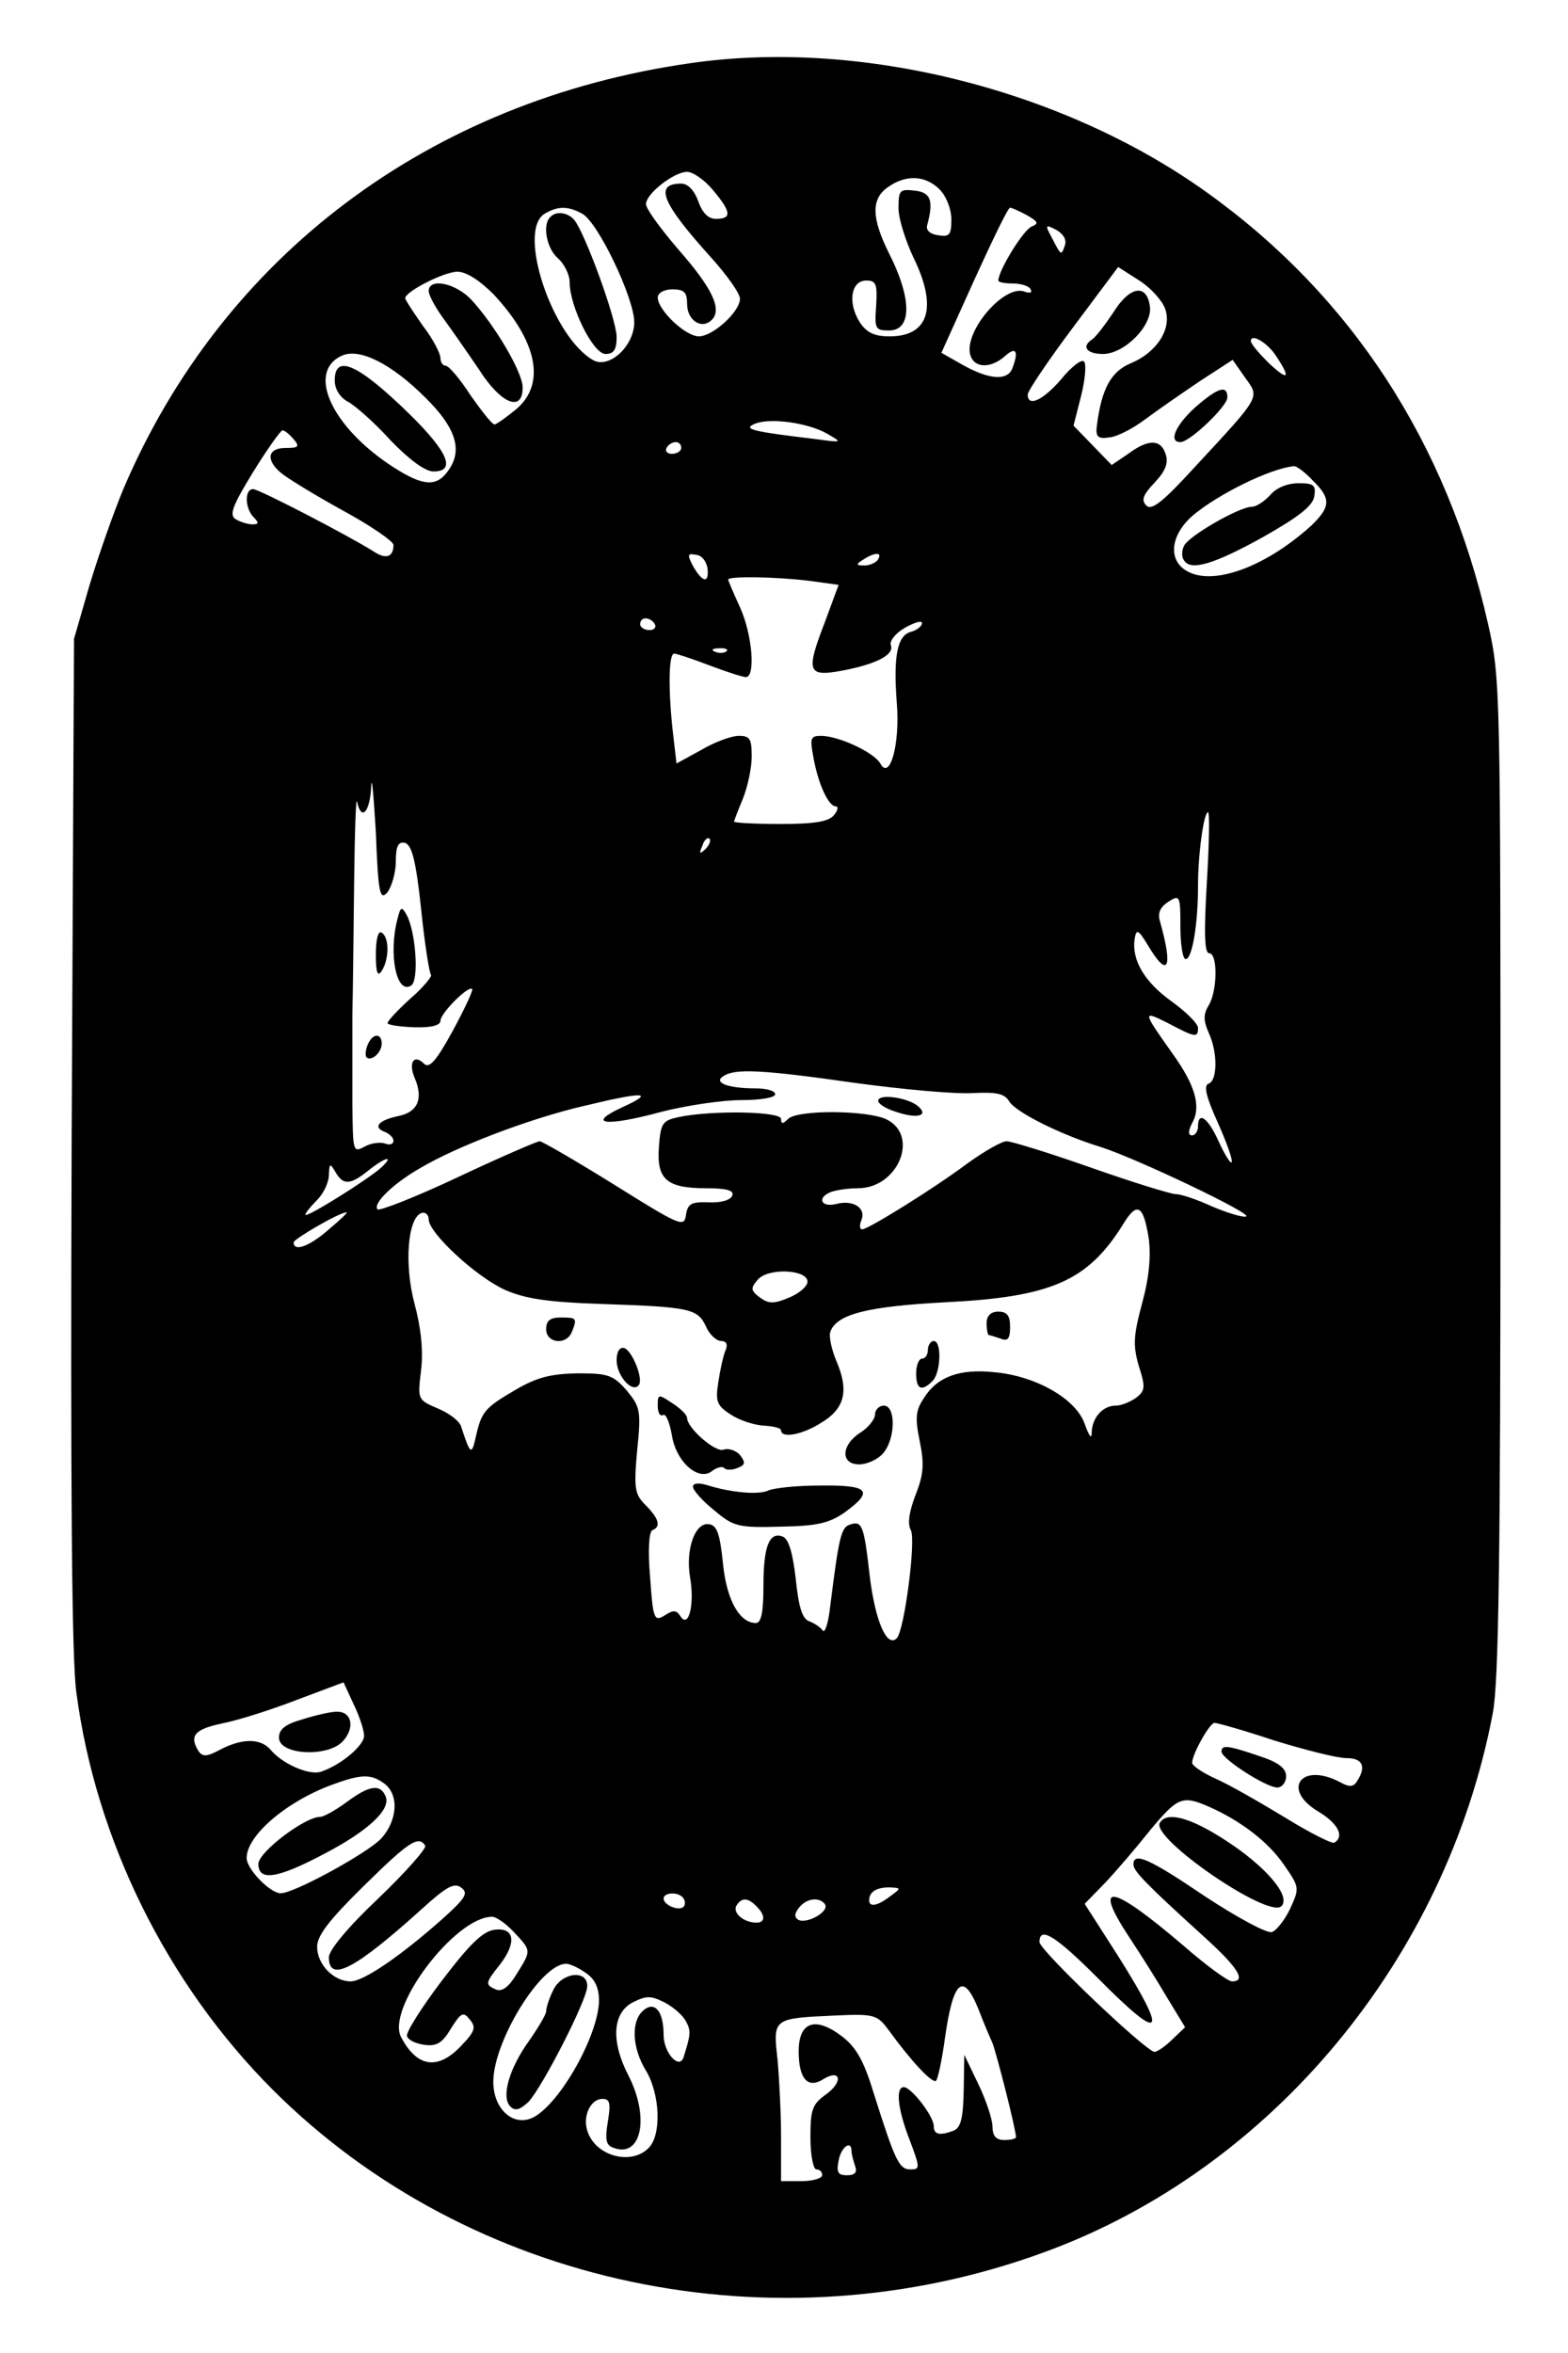<?xml version="1.0" encoding="UTF-8" standalone="yes"?>
<svg version="1.0" xmlns="http://www.w3.org/2000/svg" width="200pt" height="300pt" viewBox="0 0 267 400" preserveAspectRatio="xMidYMid meet">
  <g transform="translate(0,400) scale(0.1,-0.1)" fill="#000000" stroke="none">
    <path d="M1176 3895 c-444 -63 -797 -328 -966 -725 -17 -41 -43 -115 -58 -165
l-26 -90 -4 -855 c-2 -580 0 -882 8 -938 33 -251 154 -496 335 -677 335 -334
855 -444 1313 -276 387 141 685 500 764 918 10 52 13 263 13 913 0 828 0 847
-21 940 -70 309 -233 559 -479 735 -244 175 -590 262 -879 220z m38 -216 c31
-37 33 -49 5 -49 -13 0 -23 10 -30 30 -7 19 -18 30 -29 30 -47 0 -33 -33 51
-126 27 -30 49 -61 49 -70 0 -22 -46 -64 -70 -64 -23 0 -70 45 -70 66 0 8 11
14 25 14 20 0 25 -5 25 -25 0 -28 25 -44 42 -27 18 18 1 54 -57 120 -30 35
-55 69 -55 77 0 18 48 55 70 55 10 0 30 -14 44 -31z m386 1 c11 -11 20 -33 20
-51 0 -26 -3 -30 -22 -27 -15 2 -22 9 -19 18 11 41 6 55 -21 58 -26 3 -28 1
-28 -30 0 -18 12 -55 25 -83 42 -85 27 -135 -40 -135 -26 0 -39 6 -51 24 -21
33 -15 71 11 71 17 0 19 -6 17 -42 -3 -40 -2 -43 22 -43 39 0 39 54 0 131 -30
60 -31 93 -2 113 31 22 64 20 88 -4z m-609 -41 c27 -14 89 -144 89 -185 0 -40
-42 -79 -69 -65 -70 38 -132 222 -83 250 22 13 39 13 63 0z m758 -3 c19 -11
20 -14 8 -19 -14 -5 -57 -75 -57 -92 0 -3 11 -5 24 -5 14 0 28 -4 31 -10 3 -6
-1 -7 -10 -4 -35 14 -107 -71 -92 -110 8 -21 36 -20 59 1 18 16 23 8 12 -21
-8 -22 -39 -20 -84 5 l-37 21 56 124 c31 68 58 124 61 123 3 0 16 -6 29 -13z
m64 -52 c-6 -17 -6 -17 -22 14 -12 22 -11 23 8 13 12 -7 18 -17 14 -27z m171
-107 c12 -33 -13 -74 -59 -93 -33 -14 -49 -43 -57 -104 -3 -21 1 -25 21 -22
13 1 40 15 60 30 20 15 62 44 93 65 l57 37 21 -30 c25 -35 29 -29 -86 -153
-54 -59 -73 -74 -82 -65 -9 9 -6 18 14 39 18 19 24 33 19 48 -8 26 -29 27 -64
1 l-28 -19 -33 34 -32 33 13 51 c7 28 9 54 5 58 -4 5 -22 -9 -39 -30 -31 -36
-57 -48 -57 -26 0 6 35 58 77 114 l77 103 36 -23 c19 -12 39 -34 44 -48z
m-1144 25 c75 -80 90 -153 39 -196 -17 -14 -34 -26 -37 -26 -4 0 -22 23 -41
50 -18 28 -37 50 -42 50 -5 0 -9 6 -9 13 0 8 -13 33 -30 55 -16 23 -30 44 -30
47 0 11 66 45 89 45 15 0 38 -15 61 -38z m1334 -107 c25 -38 19 -41 -14 -10
-16 16 -30 32 -30 37 0 14 29 -3 44 -27z m-1450 -69 c51 -50 64 -88 41 -122
-19 -29 -40 -30 -85 -3 -111 67 -161 167 -98 196 30 14 85 -14 142 -71z m685
-62 c26 -15 25 -15 -19 -9 -109 13 -126 17 -105 26 26 11 91 2 124 -17z m-909
-9 c11 -13 8 -15 -14 -15 -30 0 -34 -20 -8 -42 9 -8 56 -37 105 -64 48 -26 87
-53 87 -59 0 -21 -13 -25 -34 -11 -41 26 -195 106 -205 106 -15 0 -14 -33 1
-48 9 -9 9 -12 -2 -12 -8 0 -21 4 -29 9 -11 7 -5 23 30 80 24 39 47 71 50 71
4 0 12 -7 19 -15z m660 -15 c0 -5 -7 -10 -16 -10 -8 0 -12 5 -9 10 3 6 10 10
16 10 5 0 9 -4 9 -10z m1075 -55 c32 -31 31 -45 -2 -77 -75 -68 -161 -101
-207 -80 -38 17 -35 62 5 97 44 37 132 80 172 84 4 1 19 -10 32 -24z m-1030
-152 c2 -25 -10 -21 -26 8 -9 18 -8 20 7 17 10 -1 18 -13 19 -25z m290 17 c-3
-5 -14 -10 -23 -10 -15 0 -15 2 -2 10 20 13 33 13 25 0z m-118 -36 l51 -7 -24
-65 c-32 -83 -29 -92 30 -81 58 11 89 27 83 43 -3 7 8 21 24 30 16 9 29 13 29
8 0 -5 -8 -12 -19 -15 -23 -6 -30 -41 -24 -120 6 -72 -12 -134 -28 -104 -11
19 -71 47 -101 47 -18 0 -19 -4 -13 -36 8 -46 26 -84 38 -84 5 0 4 -7 -3 -15
-9 -11 -33 -15 -91 -15 -44 0 -79 2 -79 4 0 2 7 20 15 39 8 20 15 52 15 72 0
30 -3 35 -22 35 -13 0 -42 -11 -64 -24 l-42 -23 -6 51 c-8 70 -8 136 2 136 4
0 31 -9 60 -20 29 -11 57 -20 62 -20 17 0 11 73 -10 119 -11 24 -20 45 -20 47
0 6 79 5 137 -2z m-262 -74 c3 -5 -1 -10 -9 -10 -9 0 -16 5 -16 10 0 6 4 10 9
10 6 0 13 -4 16 -10z m122 -46 c-3 -3 -12 -4 -19 -1 -8 3 -5 6 6 6 11 1 17 -2
13 -5z m-577 -410 c7 10 14 33 14 52 0 26 4 34 15 32 12 -3 19 -28 28 -112 6
-59 14 -110 17 -113 2 -2 -13 -21 -35 -40 -21 -19 -39 -38 -39 -42 0 -3 20 -6
45 -7 28 -1 45 3 45 11 0 13 48 61 54 54 2 -2 -13 -34 -33 -71 -28 -51 -40
-65 -49 -56 -17 17 -27 2 -16 -24 15 -35 6 -58 -27 -65 -34 -7 -45 -19 -24
-27 8 -3 15 -10 15 -15 0 -6 -6 -8 -14 -5 -8 3 -24 1 -35 -5 -20 -11 -20 -9
-21 71 0 46 0 115 0 153 1 39 2 140 3 225 1 85 3 147 5 138 7 -34 22 -18 24
25 1 23 4 -12 8 -77 4 -106 7 -117 20 -102z m1395 16 c-5 -86 -4 -120 4 -120
15 0 14 -65 -1 -89 -9 -15 -9 -25 0 -46 16 -34 15 -82 0 -87 -9 -3 -4 -23 16
-67 15 -34 26 -64 23 -67 -2 -2 -12 14 -22 36 -18 40 -35 52 -35 25 0 -8 -5
-15 -10 -15 -7 0 -7 7 0 21 16 28 5 65 -34 119 -51 72 -51 73 -7 51 47 -25 51
-25 51 -8 0 7 -20 27 -45 45 -46 33 -68 70 -63 106 3 18 6 17 23 -11 34 -57
43 -39 20 42 -4 14 1 24 15 33 19 12 20 10 20 -43 0 -30 4 -55 9 -55 11 0 21
59 21 125 0 55 10 125 17 125 3 0 2 -54 -2 -120z m-854 57 c-10 -9 -11 -8 -5
6 3 10 9 15 12 12 3 -3 0 -11 -7 -18z m257 -398 c81 -11 170 -19 199 -17 41 2
54 -1 62 -15 12 -18 87 -56 156 -77 62 -20 259 -114 247 -118 -6 -2 -32 6 -58
17 -26 12 -53 21 -62 21 -8 0 -73 20 -144 45 -71 25 -136 45 -144 45 -8 0 -38
-17 -67 -38 -59 -44 -169 -112 -179 -112 -4 0 -5 7 -1 16 8 21 -15 35 -44 27
-26 -6 -32 12 -7 21 9 3 29 6 45 6 68 0 105 89 49 117 -32 16 -152 17 -168 1
-9 -9 -12 -9 -12 0 0 13 -119 15 -175 3 -27 -6 -30 -10 -33 -51 -4 -55 13 -70
81 -70 35 0 47 -4 44 -12 -2 -8 -19 -13 -40 -12 -30 1 -36 -2 -39 -22 -3 -21
-10 -18 -122 52 -66 41 -123 74 -127 74 -4 0 -67 -27 -139 -61 -72 -34 -134
-58 -137 -55 -9 9 25 43 72 70 62 37 188 85 279 106 103 25 123 24 66 -2 -63
-29 -30 -34 66 -8 43 11 104 20 136 20 32 0 58 4 58 10 0 6 -15 10 -34 10 -47
0 -72 10 -54 21 20 13 65 11 226 -12z m-808 -143 c-20 -19 -130 -88 -130 -81
0 3 9 14 20 25 11 11 20 30 20 43 1 20 2 20 11 5 13 -23 25 -23 56 2 29 23 45
27 23 6z m1306 -121 c4 -30 1 -66 -11 -110 -15 -56 -16 -72 -6 -107 12 -37 11
-43 -5 -55 -10 -7 -25 -13 -34 -13 -22 0 -40 -20 -41 -45 0 -13 -4 -8 -12 14
-15 43 -84 82 -155 88 -58 6 -96 -8 -118 -43 -15 -22 -16 -34 -8 -74 8 -39 7
-57 -7 -92 -11 -29 -14 -49 -8 -60 9 -17 -11 -171 -24 -184 -17 -17 -37 31
-46 106 -10 88 -13 95 -35 87 -14 -5 -18 -25 -32 -136 -3 -29 -9 -49 -13 -44
-3 5 -13 12 -23 16 -12 4 -18 24 -23 72 -5 44 -12 68 -22 72 -23 9 -33 -16
-33 -84 0 -46 -4 -63 -13 -63 -28 0 -50 40 -56 102 -5 49 -10 64 -23 66 -24 5
-41 -42 -33 -90 8 -45 -2 -88 -16 -67 -7 11 -12 12 -27 2 -18 -11 -20 -7 -25
65 -4 45 -2 78 4 80 15 6 11 20 -12 43 -18 18 -20 28 -14 93 7 68 5 74 -18
102 -23 26 -31 29 -84 29 -46 -1 -69 -7 -105 -28 -53 -31 -58 -37 -68 -81 -7
-31 -9 -30 -25 19 -3 9 -20 22 -39 30 -35 15 -35 15 -29 65 4 33 0 72 -11 113
-18 67 -12 147 12 155 6 2 12 -3 12 -11 0 -23 81 -98 130 -120 34 -15 73 -21
165 -24 150 -5 163 -8 177 -38 6 -14 18 -25 26 -25 9 0 12 -6 7 -17 -4 -10 -9
-34 -12 -54 -5 -32 -2 -39 21 -54 15 -10 40 -18 56 -19 17 -1 30 -4 30 -8 0
-14 35 -8 67 12 41 24 49 54 28 104 -9 21 -14 44 -11 52 11 30 64 43 197 50
179 9 241 36 301 132 24 40 35 34 44 -23z m-1396 15 c-33 -29 -60 -39 -60 -22
1 6 78 51 90 51 3 0 -11 -13 -30 -29z m815 -89 c0 -8 -14 -20 -31 -27 -26 -11
-35 -11 -50 0 -16 12 -16 16 -4 30 17 21 85 18 85 -3z m-755 -773 c0 -16 -38
-49 -73 -61 -20 -7 -66 13 -86 37 -17 20 -48 20 -85 1 -24 -13 -31 -13 -38 -3
-16 26 -7 37 40 47 26 5 83 23 127 40 l80 30 17 -37 c10 -20 18 -45 18 -54z
m1550 -8 c52 -16 107 -30 123 -30 27 0 34 -14 18 -39 -6 -10 -13 -11 -29 -2
-66 35 -101 -12 -37 -50 33 -20 45 -42 27 -53 -4 -2 -42 17 -84 43 -43 26 -95
56 -118 66 -22 10 -40 22 -40 27 0 15 30 68 38 68 5 0 51 -13 102 -30z m-1516
-73 c26 -19 23 -63 -5 -94 -24 -25 -148 -93 -171 -93 -18 0 -58 41 -58 60 0
39 70 98 149 126 47 17 63 17 85 1z m1403 -39 c55 -24 102 -60 129 -99 27 -39
27 -40 11 -75 -9 -19 -23 -37 -31 -40 -8 -3 -58 24 -113 60 -96 65 -123 77
-123 55 0 -11 20 -32 118 -121 60 -54 75 -78 50 -78 -7 0 -44 27 -83 61 -123
105 -156 111 -92 14 18 -27 47 -73 64 -102 l31 -51 -22 -21 c-12 -12 -26 -21
-30 -21 -14 0 -196 173 -196 187 0 28 28 10 100 -62 110 -111 121 -100 34 38
l-57 89 35 36 c19 20 54 61 77 90 46 55 54 59 98 40z m-1333 -67 c3 -4 -33
-45 -79 -89 -53 -50 -85 -89 -85 -101 0 -44 45 -20 158 82 43 39 56 46 68 36
12 -9 6 -18 -33 -53 -71 -63 -134 -106 -156 -106 -29 0 -57 29 -57 59 0 19 21
46 79 103 77 76 94 87 105 69z m792 -86 c-22 -17 -36 -19 -36 -7 0 14 12 22
34 22 21 -1 21 -1 2 -15z m-352 -4 c3 -4 3 -11 0 -14 -8 -8 -34 3 -34 14 0 11
27 12 34 0z m124 -13 c16 -16 15 -28 0 -28 -22 0 -41 17 -34 29 9 14 19 14 34
-1z m117 3 c7 -13 -32 -34 -46 -26 -7 5 -6 11 2 21 13 16 35 18 44 5z m-530
-47 c30 -32 30 -31 5 -71 -13 -22 -25 -31 -35 -27 -19 8 -19 11 5 41 30 38 27
65 -7 61 -20 -2 -42 -23 -90 -86 -35 -46 -62 -89 -60 -95 2 -7 15 -13 30 -15
21 -3 31 4 45 28 17 27 21 29 32 15 11 -13 9 -20 -15 -45 -40 -42 -75 -36
-102 15 -26 49 92 205 155 205 7 0 24 -12 37 -26z m123 -70 c15 -10 22 -25 22
-47 -1 -58 -65 -173 -111 -198 -34 -18 -69 13 -69 60 0 69 81 201 124 201 6 0
22 -7 34 -16z m668 -61 c8 -21 19 -47 24 -58 7 -18 40 -147 40 -160 0 -3 -9
-5 -20 -5 -14 0 -20 7 -20 23 0 12 -11 45 -24 72 l-24 50 -1 -61 c-1 -47 -5
-63 -17 -68 -24 -9 -34 -7 -34 8 0 16 -38 66 -51 66 -14 0 -11 -36 10 -90 18
-48 18 -50 1 -50 -19 0 -26 15 -62 129 -17 56 -30 79 -55 98 -45 34 -73 24
-73 -26 0 -46 15 -64 41 -48 30 19 36 -3 6 -25 -24 -17 -27 -26 -27 -74 0 -30
5 -54 10 -54 6 0 10 -4 10 -10 0 -5 -16 -10 -35 -10 l-35 0 0 74 c0 40 -3 100
-6 133 -8 71 -8 70 100 75 66 3 70 1 90 -26 37 -51 74 -91 80 -85 3 3 10 35
15 72 14 99 31 114 57 50z m-498 -21 c9 -16 8 -23 -4 -61 -7 -22 -34 7 -34 38
0 40 -15 58 -34 42 -22 -18 -20 -64 4 -103 24 -40 27 -110 4 -132 -29 -29 -88
-14 -103 27 -10 26 4 57 25 57 13 0 14 -8 9 -39 -5 -30 -3 -40 9 -44 48 -19
63 51 26 123 -30 58 -27 106 7 124 24 12 31 12 55 0 15 -8 31 -22 36 -32z
m282 -221 c0 -5 3 -16 6 -25 4 -11 0 -16 -14 -16 -15 0 -18 5 -14 25 4 23 22
36 22 16z"/>
    <path d="M937 3633 c-14 -13 -6 -54 13 -70 11 -10 20 -28 20 -41 0 -41 40
-122 61 -122 14 0 19 7 19 29 0 29 -53 175 -72 199 -11 13 -31 16 -41 5z"/>
    <path d="M1896 3471 c-14 -21 -30 -42 -36 -46 -19 -12 -10 -25 18 -25 37 0 85
49 80 81 -5 39 -34 35 -62 -10z"/>
    <path d="M2035 3309 c-33 -30 -46 -59 -25 -59 16 0 80 61 80 76 0 22 -16 17
-55 -17z"/>
    <path d="M730 3507 c0 -7 12 -29 26 -48 14 -19 41 -58 60 -86 37 -58 74 -73
74 -30 0 26 -48 107 -88 150 -27 28 -72 37 -72 14z"/>
    <path d="M570 3355 c0 -15 9 -29 22 -36 13 -7 46 -36 73 -66 32 -33 59 -53 73
-53 39 0 25 33 -40 97 -88 86 -128 104 -128 58z"/>
    <path d="M2163 3160 c-10 -11 -24 -20 -31 -20 -22 0 -110 -51 -116 -67 -4 -8
-4 -19 0 -24 11 -19 51 -7 134 39 62 35 86 54 88 70 3 19 -1 22 -27 22 -19 0
-38 -8 -48 -20z"/>
    <path d="M677 2439 c-16 -60 -2 -130 23 -114 14 8 8 93 -8 121 -8 14 -10 13
-15 -7z"/>
    <path d="M640 2378 c0 -31 3 -39 10 -28 13 20 13 57 0 65 -6 4 -10 -11 -10
-37z"/>
    <path d="M626 2224 c-4 -9 -4 -19 -2 -21 8 -8 26 8 26 23 0 19 -16 18 -24 -2z"/>
    <path d="M1496 2131 c-4 -5 10 -15 30 -21 35 -12 56 -7 38 9 -15 14 -62 22
-68 12z"/>
    <path d="M1680 1750 c0 -11 2 -20 4 -20 2 0 11 -3 20 -6 12 -5 16 0 16 20 0
19 -5 26 -20 26 -13 0 -20 -7 -20 -20z"/>
    <path d="M930 1740 c0 -24 35 -28 44 -4 9 23 8 24 -19 24 -18 0 -25 -5 -25
-20z"/>
    <path d="M1580 1705 c0 -8 -4 -15 -10 -15 -5 0 -10 -11 -10 -25 0 -27 9 -32
28 -13 14 14 16 68 2 68 -5 0 -10 -7 -10 -15z"/>
    <path d="M1050 1687 c0 -25 25 -55 37 -43 10 9 -10 59 -24 64 -8 2 -13 -6 -13
-21z"/>
    <path d="M1120 1610 c0 -12 4 -19 9 -16 5 3 11 -12 15 -34 7 -46 46 -80 69
-61 8 6 17 8 20 5 3 -4 14 -4 23 0 13 5 14 9 4 22 -7 8 -20 12 -28 9 -14 -5
-62 37 -62 54 0 5 -11 16 -25 25 -24 16 -25 16 -25 -4z"/>
    <path d="M1490 1595 c0 -8 -11 -22 -25 -31 -33 -21 -34 -54 -2 -54 13 0 31 8
40 18 22 24 23 82 2 82 -8 0 -15 -7 -15 -15z"/>
    <path d="M1180 1472 c0 -6 16 -24 36 -40 33 -28 41 -30 113 -28 62 1 83 6 109
24 51 37 42 47 -41 46 -39 0 -80 -4 -90 -9 -17 -7 -63 -3 -104 10 -14 4 -23 3
-23 -3z"/>
    <path d="M515 1076 c-29 -8 -40 -17 -40 -31 0 -30 84 -34 109 -6 21 23 15 51
-11 50 -10 0 -36 -6 -58 -13z"/>
    <path d="M2080 1021 c0 -12 76 -61 95 -61 8 0 15 9 15 19 0 14 -13 24 -47 35
-53 18 -63 19 -63 7z"/>
    <path d="M590 935 c-19 -14 -39 -25 -45 -25 -26 0 -105 -60 -105 -80 0 -30 32
-25 110 16 77 40 115 76 107 98 -9 23 -28 20 -67 -9z"/>
    <path d="M1975 900 c-16 -26 185 -164 207 -142 17 17 -27 68 -95 112 -60 39
-100 50 -112 30z"/>
    <path d="M942 615 c-7 -14 -12 -30 -12 -36 0 -5 -13 -27 -29 -50 -34 -47 -48
-96 -32 -112 8 -8 16 -6 31 8 24 26 100 174 100 197 0 29 -44 23 -58 -7z"/>
  </g>
</svg>